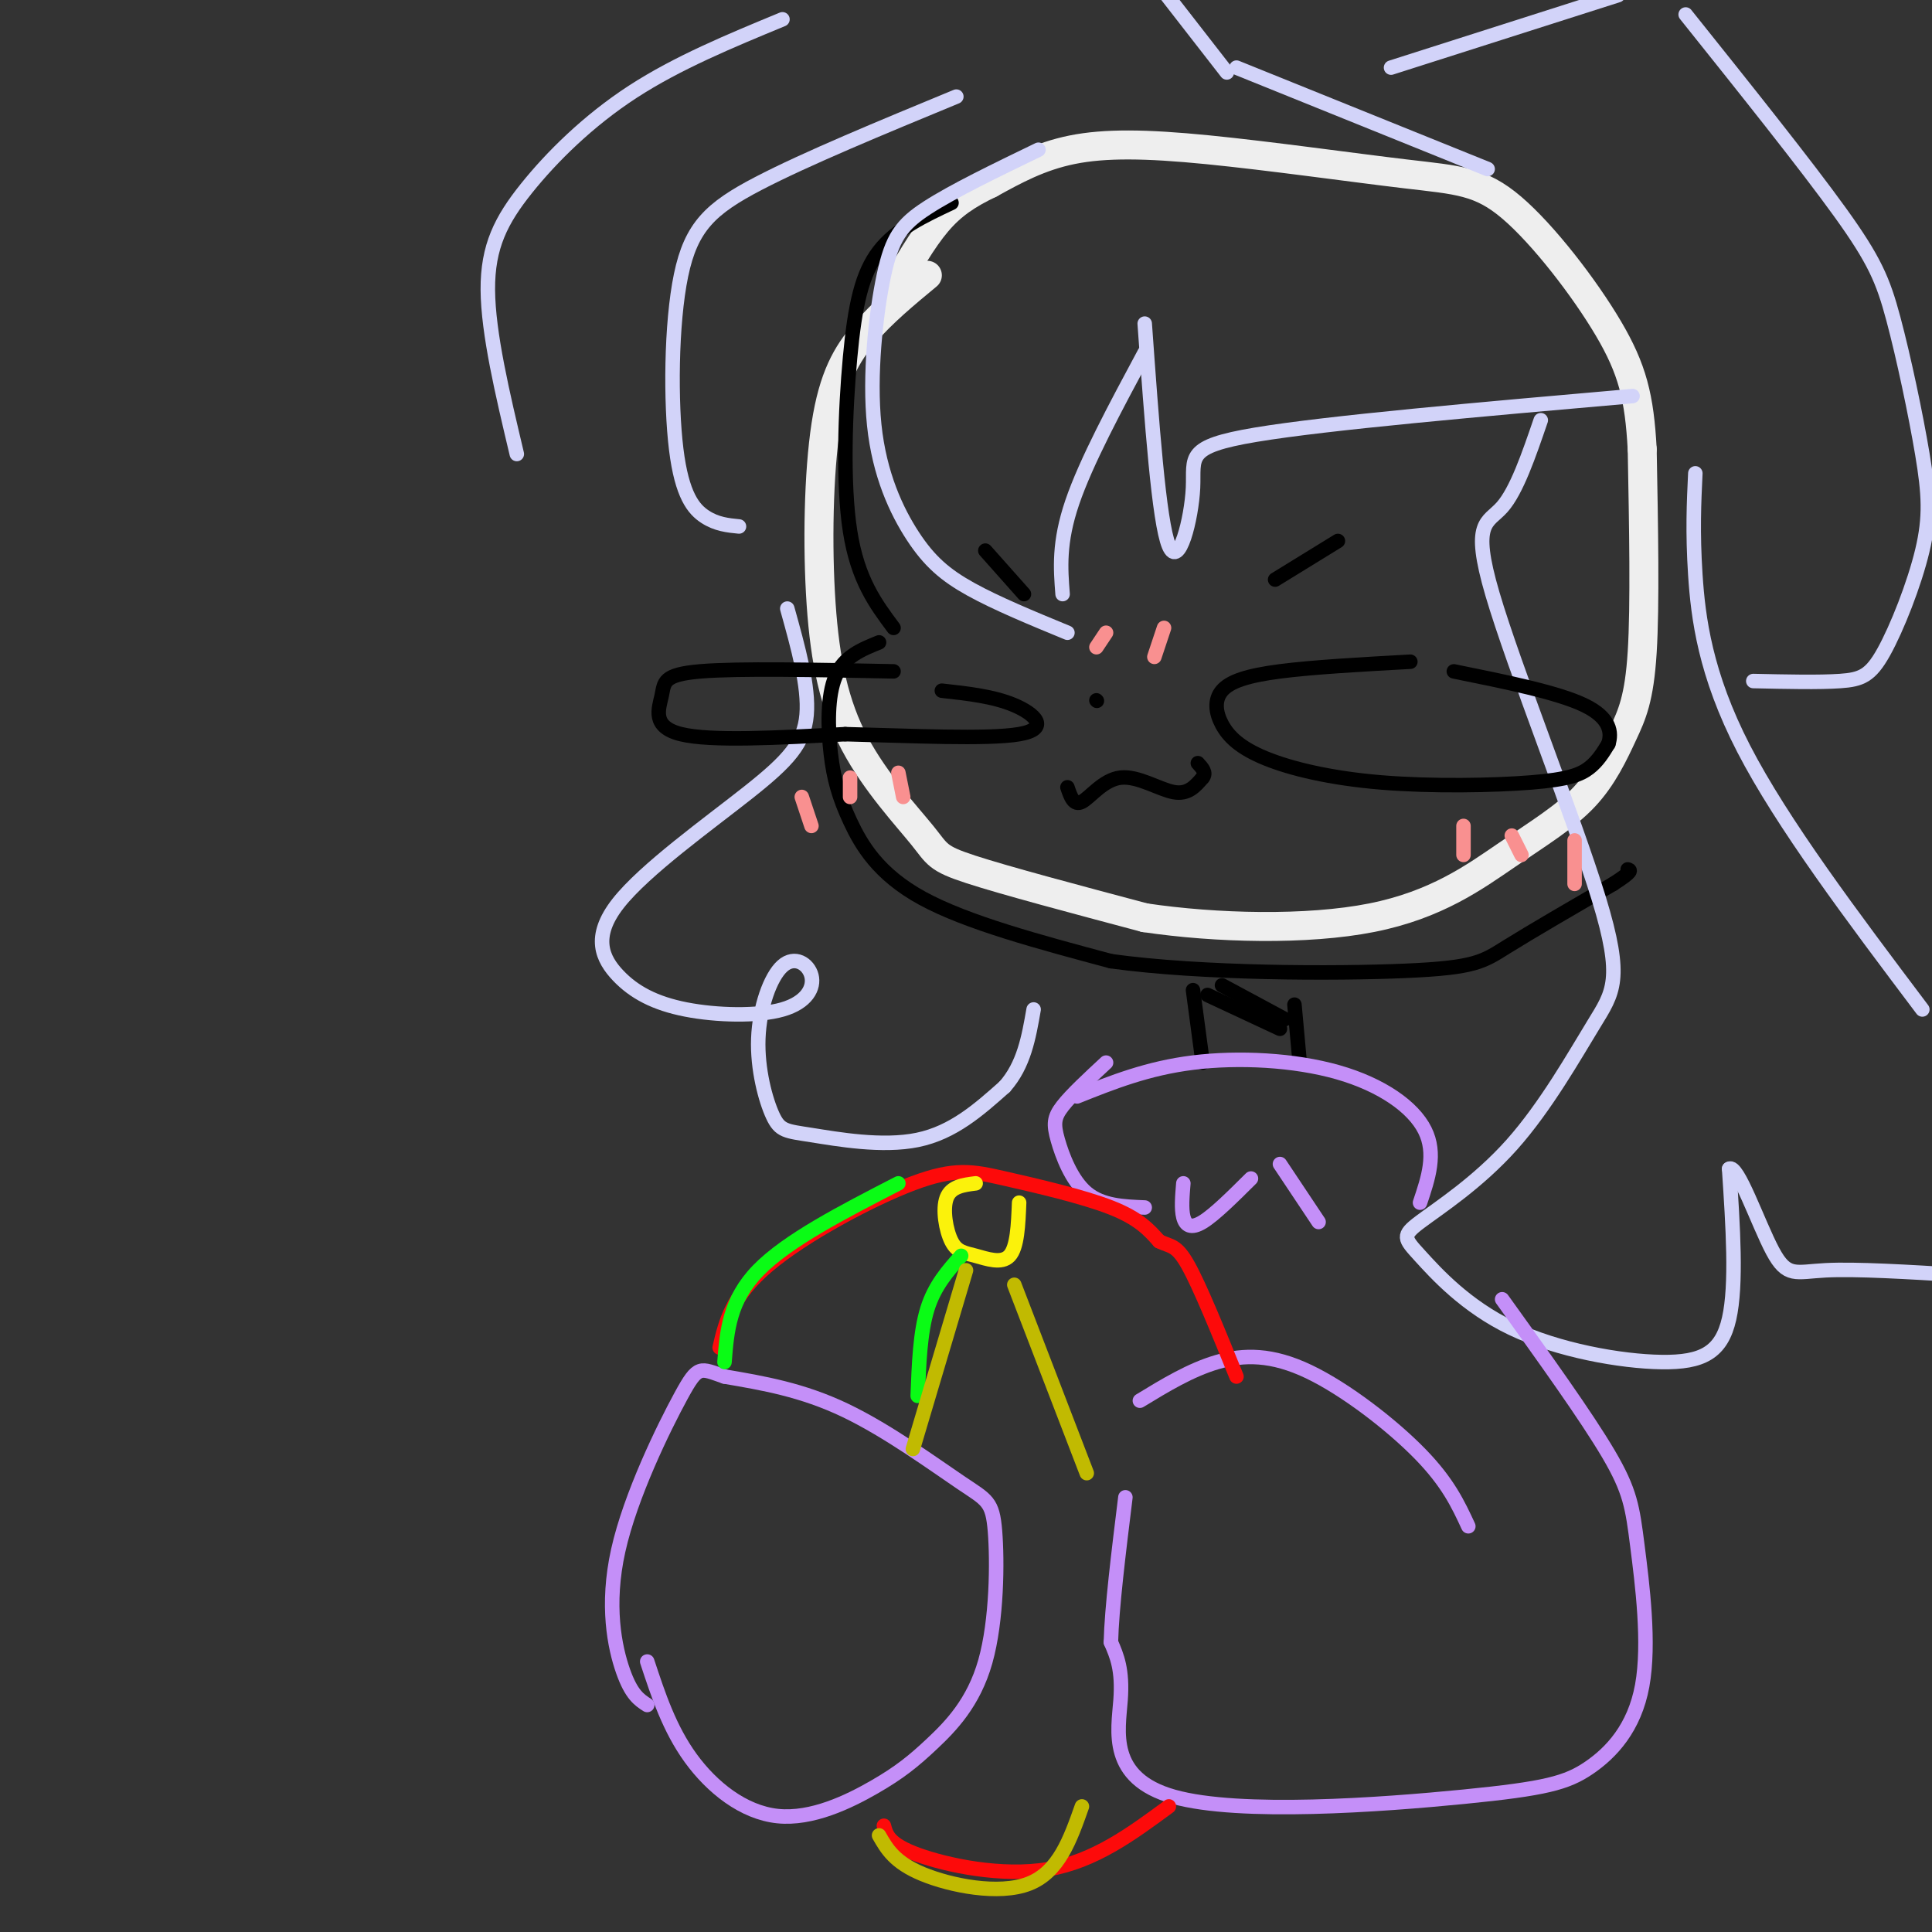 <svg viewBox='0 0 400 400' version='1.1' xmlns='http://www.w3.org/2000/svg' xmlns:xlink='http://www.w3.org/1999/xlink'><rect x="0" y="0" width="400" height="400" fill="#333333" stroke="none"/><g fill='none' stroke='rgb(238,238,238)' stroke-width='6' stroke-linecap='round' stroke-linejoin='round'><path d='M192,57c-4.647,3.846 -9.294,7.691 -13,12c-3.706,4.309 -6.472,9.081 -8,19c-1.528,9.919 -1.818,24.984 -1,37c0.818,12.016 2.745,20.984 7,29c4.255,8.016 10.838,15.081 14,19c3.162,3.919 2.903,4.691 10,7c7.097,2.309 21.548,6.154 36,10'/><path d='M237,190c14.745,2.188 33.608,2.656 47,0c13.392,-2.656 21.312,-8.438 28,-13c6.688,-4.562 12.143,-7.903 16,-12c3.857,-4.097 6.115,-8.949 8,-13c1.885,-4.051 3.396,-7.300 4,-17c0.604,-9.700 0.302,-25.850 0,-42'/><path d='M340,93c-0.579,-10.736 -2.027,-16.577 -7,-25c-4.973,-8.423 -13.471,-19.428 -20,-25c-6.529,-5.572 -11.090,-5.710 -22,-7c-10.910,-1.290 -28.168,-3.732 -41,-5c-12.832,-1.268 -21.238,-1.362 -28,0c-6.762,1.362 -11.881,4.181 -17,7'/><path d='M205,38c-4.689,2.244 -7.911,4.356 -11,8c-3.089,3.644 -6.044,8.822 -9,14'/></g>
<g fill='none' stroke='rgb(0,0,0)' stroke-width='3' stroke-linecap='round' stroke-linejoin='round'><path d='M197,42c-5.714,2.690 -11.429,5.381 -15,10c-3.571,4.619 -5.000,11.167 -6,22c-1.000,10.833 -1.571,25.952 0,36c1.571,10.048 5.286,15.024 9,20'/><path d='M182,133c-3.627,1.464 -7.254,2.928 -9,7c-1.746,4.072 -1.612,10.751 -1,16c0.612,5.249 1.703,9.067 4,14c2.297,4.933 5.799,10.981 15,16c9.201,5.019 24.100,9.010 39,13'/><path d='M230,199c18.845,2.607 46.458,2.625 61,2c14.542,-0.625 16.012,-1.893 21,-5c4.988,-3.107 13.494,-8.054 22,-13'/><path d='M334,183c4.167,-2.667 3.583,-2.833 3,-3'/><path d='M247,205c0.000,0.000 2.000,15.000 2,15'/><path d='M268,208c0.000,0.000 1.000,11.000 1,11'/><path d='M250,206c0.000,0.000 15.000,7.000 15,7'/><path d='M253,204c0.000,0.000 13.000,7.000 13,7'/></g>
<g fill='none' stroke='rgb(210,211,249)' stroke-width='3' stroke-linecap='round' stroke-linejoin='round'><path d='M198,20c-15.584,6.439 -31.167,12.877 -41,18c-9.833,5.123 -13.914,8.930 -16,19c-2.086,10.070 -2.177,26.404 -1,36c1.177,9.596 3.622,12.456 6,14c2.378,1.544 4.689,1.772 7,2'/><path d='M215,31c-8.810,4.260 -17.621,8.520 -23,12c-5.379,3.480 -7.328,6.181 -9,14c-1.672,7.819 -3.067,20.756 -2,31c1.067,10.244 4.595,17.797 8,23c3.405,5.203 6.687,8.058 12,11c5.313,2.942 12.656,5.971 20,9'/><path d='M220,123c-0.417,-5.333 -0.833,-10.667 2,-19c2.833,-8.333 8.917,-19.667 15,-31'/><path d='M237,67c1.470,20.518 2.940,41.036 5,46c2.060,4.964 4.708,-5.625 5,-12c0.292,-6.375 -1.774,-8.536 13,-11c14.774,-2.464 46.387,-5.232 78,-8'/><path d='M319,87c-2.505,7.315 -5.011,14.630 -8,18c-2.989,3.370 -6.462,2.793 -2,18c4.462,15.207 16.859,46.196 22,63c5.141,16.804 3.026,19.423 -1,26c-4.026,6.577 -9.961,17.111 -17,25c-7.039,7.889 -15.181,13.133 -19,16c-3.819,2.867 -3.316,3.357 0,7c3.316,3.643 9.446,10.441 19,15c9.554,4.559 22.534,6.881 31,7c8.466,0.119 12.419,-1.966 14,-9c1.581,-7.034 0.791,-19.017 0,-31'/><path d='M358,242c1.714,-1.179 6.000,11.375 9,17c3.000,5.625 4.714,4.321 11,4c6.286,-0.321 17.143,0.339 28,1'/><path d='M398,209c-14.511,-19.267 -29.022,-38.533 -37,-54c-7.978,-15.467 -9.422,-27.133 -10,-36c-0.578,-8.867 -0.289,-14.933 0,-21'/><path d='M163,126c2.250,8.077 4.500,16.153 4,22c-0.500,5.847 -3.752,9.463 -12,16c-8.248,6.537 -21.494,15.993 -27,23c-5.506,7.007 -3.272,11.565 0,15c3.272,3.435 7.581,5.746 14,7c6.419,1.254 14.947,1.450 20,0c5.053,-1.450 6.630,-4.546 6,-7c-0.630,-2.454 -3.467,-4.268 -6,-2c-2.533,2.268 -4.762,8.616 -5,15c-0.238,6.384 1.513,12.804 3,16c1.487,3.196 2.708,3.168 8,4c5.292,0.832 14.655,2.523 22,1c7.345,-1.523 12.673,-6.262 18,-11'/><path d='M208,225c4.000,-4.500 5.000,-10.250 6,-16'/><path d='M256,14c0.000,0.000 52.000,21.000 52,21'/><path d='M288,14c0.000,0.000 47.000,-15.000 47,-15'/><path d='M349,3c12.447,15.566 24.894,31.133 32,41c7.106,9.867 8.872,14.035 11,22c2.128,7.965 4.617,19.728 6,28c1.383,8.272 1.659,13.052 0,20c-1.659,6.948 -5.254,16.063 -8,21c-2.746,4.937 -4.642,5.696 -9,6c-4.358,0.304 -11.179,0.152 -18,0'/><path d='M254,15c0.000,0.000 -14.000,-18.000 -14,-18'/><path d='M162,4c-10.887,4.500 -21.774,9.000 -31,15c-9.226,6.000 -16.792,13.500 -22,20c-5.208,6.500 -8.060,12.000 -8,21c0.060,9.000 3.030,21.500 6,34'/></g>
<g fill='none' stroke='rgb(196,143,248)' stroke-width='3' stroke-linecap='round' stroke-linejoin='round'><path d='M229,220c-3.583,3.321 -7.167,6.643 -9,9c-1.833,2.357 -1.917,3.750 -1,7c0.917,3.250 2.833,8.357 6,11c3.167,2.643 7.583,2.821 12,3'/><path d='M223,227c7.292,-2.917 14.583,-5.833 24,-7c9.417,-1.167 20.958,-0.583 30,2c9.042,2.583 15.583,7.167 18,12c2.417,4.833 0.708,9.917 -1,15'/><path d='M245,245c-0.222,2.644 -0.444,5.289 0,7c0.444,1.711 1.556,2.489 4,1c2.444,-1.489 6.222,-5.244 10,-9'/><path d='M265,241c0.000,0.000 8.000,12.000 8,12'/><path d='M311,269c8.715,12.125 17.431,24.250 22,32c4.569,7.750 4.993,11.123 6,19c1.007,7.877 2.598,20.256 1,29c-1.598,8.744 -6.384,13.854 -11,17c-4.616,3.146 -9.062,4.328 -26,6c-16.938,1.672 -46.368,3.835 -60,0c-13.632,-3.835 -11.466,-13.667 -11,-20c0.466,-6.333 -0.767,-9.166 -2,-12'/><path d='M230,340c0.167,-7.000 1.583,-18.500 3,-30'/><path d='M236,290c5.238,-3.190 10.476,-6.381 16,-8c5.524,-1.619 11.333,-1.667 19,2c7.667,3.667 17.190,11.048 23,17c5.810,5.952 7.905,10.476 10,15'/><path d='M134,344c2.297,6.963 4.594,13.926 9,20c4.406,6.074 10.920,11.260 18,12c7.080,0.740 14.727,-2.966 20,-6c5.273,-3.034 8.173,-5.395 12,-9c3.827,-3.605 8.581,-8.452 11,-17c2.419,-8.548 2.504,-20.796 2,-27c-0.504,-6.204 -1.597,-6.363 -7,-10c-5.403,-3.637 -15.115,-10.754 -24,-15c-8.885,-4.246 -16.942,-5.623 -25,-7'/><path d='M150,285c-5.118,-1.740 -5.413,-2.590 -9,4c-3.587,6.590 -10.466,20.620 -13,32c-2.534,11.380 -0.724,20.108 1,25c1.724,4.892 3.362,5.946 5,7'/></g>
<g fill='none' stroke='rgb(253,10,10)' stroke-width='3' stroke-linecap='round' stroke-linejoin='round'><path d='M149,279c1.246,-5.327 2.491,-10.654 10,-17c7.509,-6.346 21.281,-13.711 30,-17c8.719,-3.289 12.386,-2.501 19,-1c6.614,1.501 16.175,3.715 22,6c5.825,2.285 7.912,4.643 10,7'/><path d='M240,257c2.444,1.178 3.556,0.622 6,5c2.444,4.378 6.222,13.689 10,23'/><path d='M183,378c0.511,1.911 1.022,3.822 7,6c5.978,2.178 17.422,4.622 27,3c9.578,-1.622 17.289,-7.311 25,-13'/></g>
<g fill='none' stroke='rgb(0,0,0)' stroke-width='3' stroke-linecap='round' stroke-linejoin='round'><path d='M292,137c-10.090,0.558 -20.180,1.117 -27,2c-6.820,0.883 -10.371,2.091 -12,4c-1.629,1.909 -1.335,4.518 0,7c1.335,2.482 3.711,4.836 9,7c5.289,2.164 13.490,4.137 24,5c10.510,0.863 23.330,0.617 31,0c7.670,-0.617 10.192,-1.605 12,-3c1.808,-1.395 2.904,-3.198 4,-5'/><path d='M333,154c0.711,-2.244 0.489,-5.356 -5,-8c-5.489,-2.644 -16.244,-4.822 -27,-7'/><path d='M185,139c-16.083,-0.327 -32.167,-0.655 -40,0c-7.833,0.655 -7.417,2.292 -8,5c-0.583,2.708 -2.167,6.488 4,8c6.167,1.512 20.083,0.756 34,0'/><path d='M175,152c13.286,0.321 29.500,1.125 36,0c6.500,-1.125 3.286,-4.179 -1,-6c-4.286,-1.821 -9.643,-2.411 -15,-3'/><path d='M221,163c0.655,1.940 1.310,3.881 3,3c1.690,-0.881 4.417,-4.583 8,-5c3.583,-0.417 8.024,2.452 11,3c2.976,0.548 4.488,-1.226 6,-3'/><path d='M249,161c0.833,-1.000 -0.083,-2.000 -1,-3'/><path d='M227,145c0.000,0.000 0.100,0.100 0.1,0.1'/><path d='M204,114c0.000,0.000 8.000,9.000 8,9'/><path d='M264,120c0.000,0.000 13.000,-8.000 13,-8'/></g>
<g fill='none' stroke='rgb(249,144,144)' stroke-width='3' stroke-linecap='round' stroke-linejoin='round'><path d='M229,131c0.000,0.000 -2.000,3.000 -2,3'/><path d='M241,130c0.000,0.000 -2.000,6.000 -2,6'/><path d='M166,165c0.000,0.000 2.000,6.000 2,6'/><path d='M176,161c0.000,0.000 0.000,4.000 0,4'/><path d='M186,160c0.000,0.000 1.000,5.000 1,5'/><path d='M303,171c0.000,0.000 0.000,6.000 0,6'/><path d='M313,173c0.000,0.000 2.000,4.000 2,4'/><path d='M326,174c0.000,0.000 0.000,9.000 0,9'/></g>
<g fill='none' stroke='rgb(251,242,11)' stroke-width='3' stroke-linecap='round' stroke-linejoin='round'><path d='M202,245c-2.550,0.322 -5.100,0.644 -6,3c-0.900,2.356 -0.148,6.745 1,9c1.148,2.255 2.694,2.376 5,3c2.306,0.624 5.373,1.750 7,0c1.627,-1.750 1.813,-6.375 2,-11'/></g>
<g fill='none' stroke='rgb(10,252,21)' stroke-width='3' stroke-linecap='round' stroke-linejoin='round'><path d='M186,245c-11.500,5.917 -23.000,11.833 -29,18c-6.000,6.167 -6.500,12.583 -7,19'/><path d='M199,260c-2.750,3.083 -5.500,6.167 -7,11c-1.500,4.833 -1.750,11.417 -2,18'/></g>
<g fill='none' stroke='rgb(193,186,1)' stroke-width='3' stroke-linecap='round' stroke-linejoin='round'><path d='M200,263c0.000,0.000 -11.000,37.000 -11,37'/><path d='M210,266c0.000,0.000 15.000,39.000 15,39'/><path d='M182,380c1.600,2.800 3.200,5.600 9,8c5.800,2.400 15.800,4.400 22,2c6.200,-2.400 8.600,-9.200 11,-16'/></g>
</svg>